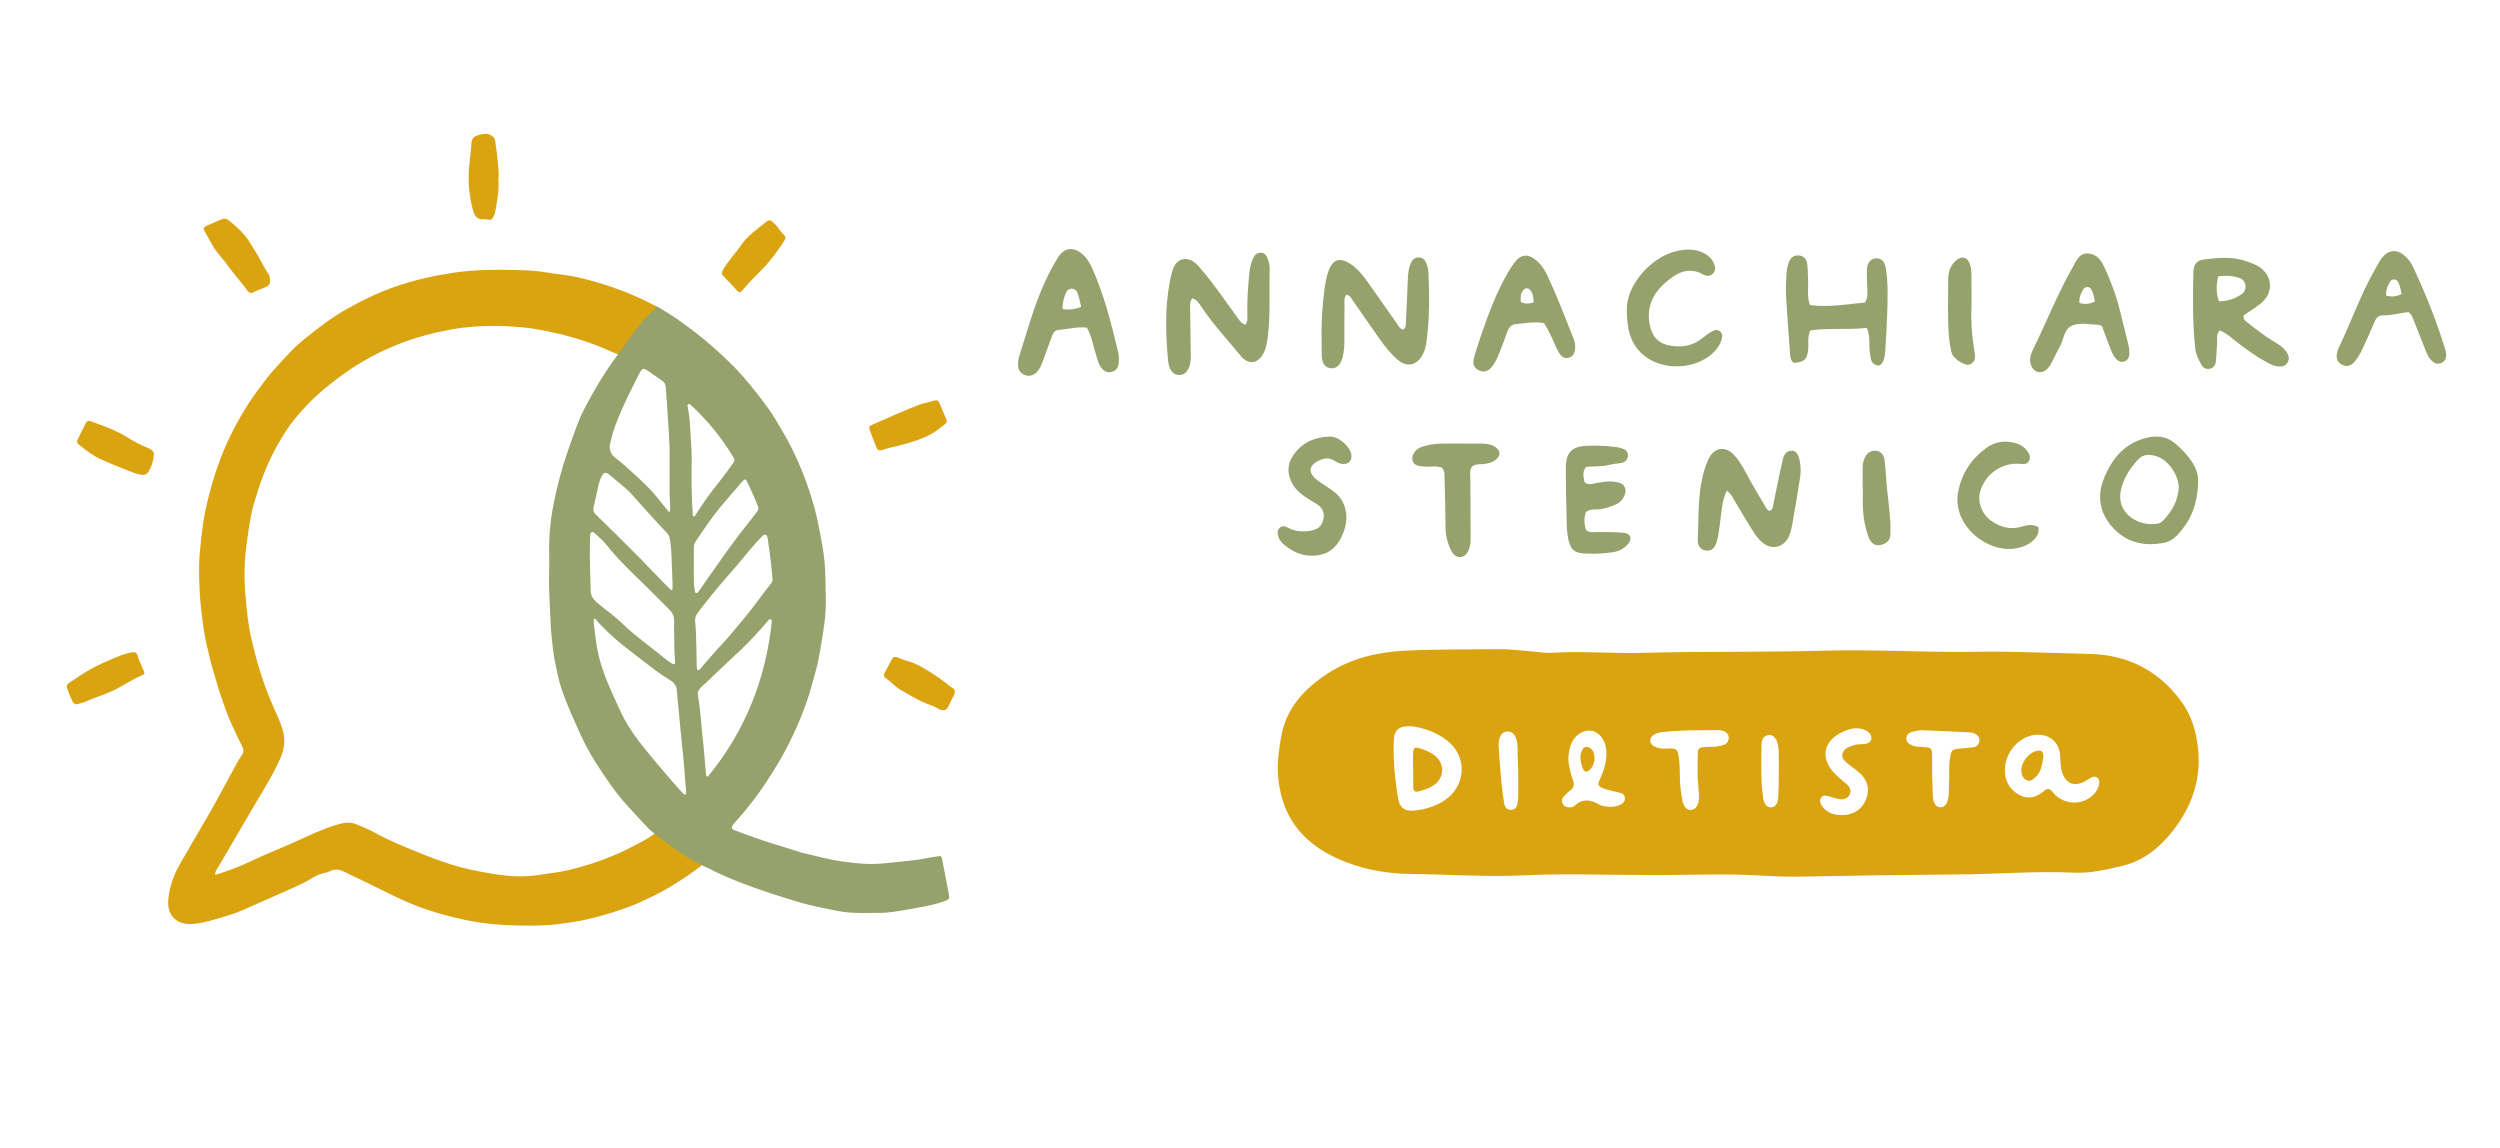 <?xml version="1.0" encoding="UTF-8"?>
<svg xmlns="http://www.w3.org/2000/svg" viewBox="0 0 1398.18 642">
  <defs>
    <style>
      .cls-1 {
        fill: #daa310;
      }

      .cls-2 {
        fill: #95a26c;
      }
    </style>
  </defs>
  <g id="Da_selezione_Immagine" data-name="Da selezione Immagine">
    <g>
      <g>
        <path class="cls-1" d="m120.49,489.25c7.26-2.16,13.97-4.79,20.53-7.92,6.37-3.04,12.92-5.7,19.41-8.48,3.74-1.6,7.41-3.31,11.11-5,6.6-3,13.25-5.92,20.39-7.48,2.44-.54,4.86-.37,7.14.54,3.86,1.55,7.69,3.15,11.34,5.2,7.7,4.31,15.94,7.47,24.07,10.84,5.81,2.41,11.71,4.53,17.69,6.47,7.65,2.49,15.49,4.03,23.44,5.27,5.26.82,10.49,1.5,15.8,1.45,4.64-.04,9.22-.6,13.81-1.36,4-.66,8.05-1.09,12.01-2,9.16-2.1,18.06-4.95,26.73-8.65,5.72-2.44,11.15-5.36,16.61-8.28,1.36-.73,2.65-1.6,3.91-2.5,3.86-2.74,2.57-1.04,3.94.05,7,5.56,14.89,9.75,22.37,14.58,2.31,1.5,2.37,1.52.29,3.08-5.43,4.06-11.03,7.83-16.88,11.28-5.6,3.3-11.42,6.12-17.33,8.76-3.17,1.42-6.46,2.62-9.75,3.74-6.23,2.12-12.55,3.89-18.97,5.37-5.29,1.22-10.64,1.93-15.99,2.62-3.63.47-7.31.64-10.98.77-3.58.13-7.16.07-10.75.02-10.26-.16-20.42-1.05-30.51-3.19-6.83-1.44-13.55-3.23-20.17-5.37-8.58-2.77-16.74-6.54-24.79-10.62-7.51-3.8-15.14-7.36-22.73-11.02-2.46-1.19-4.9-1.57-7.52-.28-1.46.72-3.09,1.13-4.69,1.5-3.29.77-5.91,2.87-8.8,4.39-3.52,1.85-7.14,3.48-10.77,5.04-8.09,3.48-16.08,7.17-24.14,10.71-3.18,1.4-6.48,2.6-9.82,3.57-6.31,1.82-12.55,4.03-19.18,4.42-7.92.47-13.95-4.26-13.2-13.37.61-7.39,3.12-14.34,6.88-20.79,4.57-7.85,9.08-15.74,13.68-23.57,2.01-3.42,4.03-6.83,5.91-10.33,3.85-7.16,7.73-14.29,11.64-21.42.93-1.69,1.89-3.38,3.01-4.95,1.25-1.74,1.06-3.3.14-5.12-2.14-4.23-4.22-8.5-6.12-12.83-2.22-5.05-4.07-10.24-5.82-15.48-1.78-5.32-3.17-10.76-4.85-16.11-.95-3.04-1.45-6.22-2.29-9.3-2.02-7.39-2.87-14.98-3.77-22.55-.9-7.58-1.12-15.19-1.18-22.84-.04-5.83.65-11.56,1.26-17.3.54-5.08,1.18-10.17,2.25-15.19,2.13-9.93,4.87-19.67,8.49-29.19,4.18-11,9.65-21.32,15.96-31.21,2.71-4.24,5.9-8.14,8.83-12.22,3.75-5.22,8.31-9.67,12.58-14.4,2.78-3.08,5.84-5.95,9.06-8.57,7.43-6.03,14.98-11.94,23.32-16.7,9-5.14,18.26-9.68,28.1-13.07,10.28-3.54,20.8-5.94,31.53-7.6,13.16-2.03,26.41-1.97,39.64-1.54,4.47.14,9.01.54,13.51,1.28,5.7.93,11.51,1.4,17.16,2.67,8.87,1.99,17.54,4.67,26.04,7.96,5.7,2.21,11.18,4.84,16.63,7.57.61.3,1.23.58,1.81.92,1.63.96,1.73,1.43.56,2.94-1.84,2.37-3.72,4.71-5.58,7.06-4.14,5.24-8.26,10.49-12.43,15.71-1.63,2.04-1.68,2-4.13,1.05-4.78-1.86-9.4-4.08-14.23-5.86-8.47-3.12-17.11-5.46-25.95-7.25-4.55-.92-9.12-1.77-13.72-2.1-5-.36-10-.84-15.05-.83-8.34.02-16.64.56-24.81,2.06-10.08,1.85-19.98,4.47-29.55,8.28-10.67,4.25-20.71,9.62-30.04,16.26-5.03,3.58-9.85,7.46-14.52,11.54-4.11,3.59-7.76,7.58-11.3,11.64-3.49,3.99-6.54,8.4-9.28,12.96-3.79,6.31-7.13,12.88-9.8,19.73-2.21,5.67-4.06,11.47-5.76,17.34-1.92,6.64-2.72,13.43-3.72,20.21-1.47,9.98-1.83,20.08-.96,30.06.73,8.42,1.48,16.93,3.4,25.23,2.78,11.98,6.3,23.73,11.09,35.09,2.07,4.9,4.51,9.65,6.14,14.73,1.79,5.59,1.43,10.93-.93,16.38-3.6,8.3-8.28,15.97-12.91,23.68-5.28,8.8-10.37,17.71-15.55,26.56-2.3,3.93-4.64,7.83-6.92,11.76-.56.96-1.35,1.89-1.11,3.47Z"/>
        <path class="cls-1" d="m150.97,156.86c.31,1.84-.68,2.96-2.38,3.7-2.3,1.01-4.71,1.74-6.93,2.96-1.51.83-2.6,0-3.45-1.19-3.23-4.58-7.16-8.61-10.37-13.22-1.98-2.85-4.33-5.44-6.48-8.16-2.72-3.43-4.44-7.48-6.71-11.18-1.2-1.95-.89-2.69,1.15-3.63,2.63-1.21,5.36-2.22,7.99-3.43,1.62-.74,2.94-.47,4.27.61,4.2,3.43,8.27,6.99,11.24,11.61,2.93,4.56,5.71,9.19,8.21,14,.76,1.45,1.68,2.82,2.57,4.2.72,1.11.98,2.3.89,3.71Z"/>
        <path class="cls-1" d="m86.04,254.22c-.34,4.26-1.49,7.03-3.01,9.61-1.26,2.15-3.47,1.91-5.46,1.41-2.06-.52-4.06-1.27-6.03-2.07-5.2-2.1-10.43-4.14-15.51-6.48-4.49-2.07-8.35-5.18-12.19-8.28-.94-.76-.89-1.63-.42-2.59,1.5-3.03,3.04-6.04,4.51-9.09.82-1.68,2.1-1.41,3.44-.92,6.71,2.47,13.48,4.82,19.59,8.63,3.78,2.36,7.69,4.47,11.83,6.12,2.3.92,3.55,2.28,3.25,3.65Z"/>
        <path class="cls-1" d="m523.2,223.85c1.01-.11,1.71.43,2.08,1.26,1.39,3.19,2.72,6.4,4.05,9.61.37.9.19,1.69-.6,2.33-3.08,2.48-6.19,4.94-9.78,6.65-6.76,3.21-13.97,5.02-21.21,6.7-1.41.33-2.78.82-4.17,1.2-2.05.56-2.66.36-3.44-1.5-1.29-3.12-2.53-6.27-3.65-9.45-.67-1.9-.4-2.32,1.41-3.12,8.3-3.67,16.57-7.38,25-10.75,3.34-1.33,6.89-1.86,10.31-2.92Z"/>
        <path class="cls-1" d="m278.72,100.45c.51,6.17-.71,11.95-1.71,17.76-.13.75-.35,1.51-.67,2.21-1.21,2.63-1.54,2.77-4.46,2.3-.38-.06-.78-.19-1.15-.14-3.45.46-5.09-1.35-6.03-4.44-1.2-3.91-1.82-7.92-2.26-11.94-.83-7.63.06-15.22,1.01-22.79.14-1.15.11-2.32.21-3.47.17-2.15,1.23-3.62,3.37-4.21,2.62-.72,5.2-1.61,7.83.09,1.13.73,1.91,1.52,2.08,2.93.35,2.97.92,5.92,1.17,8.9.35,4.33,1.11,8.64.62,12.8Z"/>
        <path class="cls-1" d="m439.27,133.35c-.33.61-.71,1.5-1.24,2.29-3.59,5.27-7.27,10.47-11.79,15-3.62,3.62-7.26,7.21-10.54,11.15-1.93,2.32-2.26,2.13-4.19-.06-1.98-2.24-4.14-4.32-6.21-6.49-1.99-2.08-2.06-2.54-.54-5.03,2.83-4.63,6.58-8.58,9.65-13.02,3.77-5.45,9.14-9.09,14.15-13.16,1.47-1.19,2.18-1.17,3.56.07,1.01.9,1.96,1.88,2.78,2.94,1.12,1.46,2.12,3,3.47,4.26.49.46.96.97.91,2.03Z"/>
        <path class="cls-1" d="m42.85,393.86c-1.35.03-2.03-.91-2.45-1.85-1.07-2.37-2.03-4.79-2.91-7.23-.53-1.45.43-2.39,1.52-3.12,2.49-1.68,4.98-3.35,7.51-4.96,4.66-2.96,9.64-5.36,14.68-7.54,3.96-1.71,7.96-3.51,12.28-4.29,2-.36,2.94-.06,3.53,1.95.87,2.99,2.33,5.72,3.49,8.57.41,1.01.33,1.69-.69,2.11-6.19,2.51-11.57,6.55-17.7,9.25-4.69,2.06-9.6,3.54-14.25,5.66-1.57.71-3.33.99-5,1.47Z"/>
        <path class="cls-1" d="m527.2,397.2c-.44-.13-1.37-.2-2.08-.64-2.31-1.44-4.91-2.32-7.38-3.26-4.85-1.84-9.05-4.73-13.54-7.15-3.36-1.81-5.76-4.81-8.91-6.89-1-.66-1.19-1.78-.63-2.85,1.38-2.65,2.81-5.28,4.25-7.9.61-1.12,1.63-1.32,2.75-.93,1.64.57,3.21,1.36,4.88,1.79,6.6,1.69,12.12,5.5,17.68,9.13,3.04,1.99,5.8,4.44,8.8,6.54,1.05.74,1.23,1.55.89,2.73-.46,1.61-1.49,2.92-2.11,4.44-.48,1.16-1.1,2.25-1.68,3.36-.52,1-1.26,1.71-2.92,1.63Z"/>
      </g>
      <path class="cls-2" d="m530.72,500.34c-1.24-6.55-2.51-13.09-3.79-19.63-.38-1.92-.59-2.08-2.51-1.8-4.58.67-9.09,1.76-13.71,2.22-4.71.47-9.4,1.1-14.11,1.49-9.76,1.2-16.44.22-19.8-.11-7.8-.77-15.46-2.36-23.03-4.38-2.24-.6-4.57-.93-6.76-1.67-4.85-1.66-9.79-3.05-14.67-4.58-6.93-2.17-13.73-4.66-20.53-7.17-3.07-1.13-3.21-1.78-1.23-4.26.18-.23.38-.44.58-.65,6.14-6.72,11.75-13.86,16.76-21.46,4.95-7.51,9.71-15.13,13.68-23.24,3.53-7.23,6.79-14.56,9.4-22.15,2.01-5.84,3.62-11.82,5.25-17.79,1.96-7.21,2.94-14.58,4.16-21.9,1.26-7.52,1.68-15.17,1.4-20.84-.06-10.88-.41-19.71-2.1-28.5-1.26-6.55-2.37-13.09-4.09-19.55-2.31-8.63-5.32-16.97-8.84-25.15-2.52-5.87-5.37-11.57-8.6-17.1-2.78-4.76-5.5-9.56-8.74-14.03-4.54-6.26-9.3-12.32-14.43-18.14-5.02-5.69-10.55-10.79-16.17-15.8-6.13-5.46-12.69-10.44-19.4-15.2-3.15-2.24-6.48-4.23-9.76-6.28-2.88-1.61-2.17-1.31-3.59.08-4.09,3.98-7.98,8.17-11.36,12.77-3.37,4.6-6.58,9.34-9.98,13.91-6.86,9.23-12.67,19.05-17.96,29.22-1.07,2.06-2.05,4.18-2.92,6.34-2.34,5.88-4.42,11.86-6.5,17.84-3.25,9.34-5.71,18.88-7.66,28.53-1.87,9.26-2.79,18.67-2.56,28.16.09,3.54.06,7.09-.05,10.63-.29,9.25.5,18.48.82,27.71.1,2.83.31,5.65.61,8.47.53,5.05.98,10.11,2.13,15.08.96,4.14,1.62,8.35,2.93,12.42,3.1,9.6,7.33,18.72,11.52,27.87,4.49,9.82,10.43,18.74,16.63,27.53,6.28,8.89,13.94,16.56,21.32,24.49,4.7,4.23,16.47,12.73,19.71,14.7,4.8,2.92,8.58,4.99,14.24,7.59,9.4,4.93,22.57,9.85,33.99,13.6,5.69,1.87,11.42,3.63,17.17,5.32,6.33,1.86,12.8,2.95,19.22,4.32,6.94,1.48,14.02,1.48,21.09,1.31,2.61-.06,5.21.05,7.83-.21,5.68-.56,11.26-1.71,16.87-2.68,5.25-.91,10.46-1.96,15.46-3.83,2.15-.8,2.47-1.34,2.07-3.45Zm-189.46-252.54c.88-3.25,1.57-6.32,2.82-9.71,3.56-9.64,8.19-18.76,12.81-27.9,2.41-4.77,2.56-4.8,6.9-1.82,2.23,1.53,4.42,3.12,6.64,4.65,1.1.76,1.66,1.73,1.86,3.09.41,2.78.3,5.61.67,8.35.59,8.77,1.54,25.14,1.54,26.29.01,8.7,0,17.4.01,26.11,0,2.04.44,6.49.28,8.79-.04.55-.73.75-1.07.32-2.28-2.9-4.36-5.66-6.61-8.27-4.59-5.98-19.47-19.13-22.98-21.66-2.59-1.87-3.72-5.17-2.89-8.25Zm-3.89,17.24c.72-.78,1.97-.78,2.78-.08,2.8,2.42,10.2,8.23,12.39,10.63,5.87,6.45,10.62,12.04,18.36,20.27.91.97,1.94,1.98,2.81,3.04,1.74,2.12,1.92,13.66,2.04,17.52.16,5.19.65,11.2.25,13.36-.06.3-.43.44-.67.25-1.37-1.11-16.06-16.55-22.46-22.9-1.55-1.54-14.47-14.38-19.86-19.6-.93-.9-1.36-2.21-1.11-3.48.3-1.49.63-2.98,1.02-4.46.8-3.02,1.93-11.81,4.46-14.55Zm-6.98,65.85c-.25-9.39-.71-18.76-.44-28.12.04-1.32.09-2.64.17-3.96.06-1.09,1.39-1.62,2.18-.86,2.2,2.12,4.86,4.19,6.34,6.09,6.83,8.82,14.98,16.39,22.94,24.14,4.3,4.19,8.44,8.53,12.72,12.73,1.92,1.88,2.82,3.96,2.73,6.71-.16,4.93.19,9.06.1,13.99-.05,2.54.34,5.82.38,8.33.03,1.7-.36,1.94-1.84,1.07-2.84-1.68-5.23-3.96-7.84-5.96-4.55-3.48-9.01-7.06-13.47-10.66-2.35-1.9-4.56-3.96-6.73-6.05-4.21-4.05-8.86-7.22-13.54-11.11-.81-.68-1.58-1.43-2.19-2.29-.99-1.38-1.47-2.66-1.5-4.05Zm53.09,113.29c-.47.34-.94.08-1.29-.26-.69-.67-1.37-1.36-2.01-2.09-3.61-4.16-7.26-8.28-10.79-12.51-8.3-9.93-16.94-19.61-22.42-31.57-4.51-9.85-9.27-19.6-11.93-30.18-1.13-4.5-1.81-9.1-2.3-13.72-.09-.82-.85-4.45-.65-7.29.04-.53.71-.73,1.03-.3,1.3,1.77,2.72,3.05,4.03,4.42,7.22,7.58,15.73,13.67,23.93,20.04,4.4,3.41,8.86,6.78,13.64,9.65,2.6,1.56,3.81,3.55,3.84,6.22.77,8,1.37,14.4,2.1,22.2.77,8.3,1.37,12.87,1.91,19.31.41,5,.68,10.01,1.17,15.01.04.39.08.83-.26,1.08Zm3.95-156.76c-.74-9.93-.7-19.89-.59-29.84.07-6.19-.55-12.35-.86-18.51-.18-3.58-.51-7.29-1.27-10.88-.14-.65-.46-1.48.11-2.03.65-.62,1.36.21,1.87.68,8.93,8.23,16.65,17.73,22.99,28.1,1.72,2.82,1.51,2.38-1.12,6.08-3.26,4.6-6.75,9.04-10.24,13.46-3.07,3.88-5.69,8.1-8.5,12.19-.85,1.42-1.15,2.25-1.85,2.15-.66-.1-.51-.93-.55-1.4Zm.64,37.63c-.13-6.12.07-12.23-.03-18.35-.03-1.65.19-2.68,1.35-4.4,4.31-6.29,8.47-12.68,13.34-18.56,3.07-3.71,6.3-7.31,9.44-10.96,1.07-1.24,2.05-2.57,3.19-3.74,1.18-1.21,1.71-1.17,2.41.24,2.26,4.6,4.33,9.28,6.18,14.06.58,1.51-.33,2.62-1.15,3.68-3.08,3.97-6.26,7.85-9.29,11.85-3.97,5.26-7.9,10.56-11.61,16.01-1.13,1.66-2.29,3.29-3.5,4.9-2.18,2.89-6.12,9.15-8.24,11.66-.45.54-1.33.29-1.45-.41-.33-1.97-.57-3.2-.63-5.96Zm1.73,49.18c-.32-1-.18-19.58-.99-26.16-.24-1.93.09-3.53,1.27-5.15,2.66-3.68,5.55-7.17,8.4-10.71,4.6-5.72,9.53-11.15,14.28-16.73,4.58-5.38,8.84-11.08,14.1-16.09.67-.64,1.78-.37,2.13.49.54,1.34.48,2.56.72,3.86.88,4.83,2.31,18.43,2.34,20.36.01,1.03-.5,1.81-1.13,2.59-5.24,6.57-9.94,13.56-15.43,19.93-3.78,4.38-7.29,8.98-11.29,13.19-4.18,4.41-8.07,9.1-12.08,13.68-.34.39-.64.8-1.08,1.14-.43.33-1.08.1-1.24-.41Zm6.34,59.79c-.39.48-1.18.25-1.24-.37-.46-4.61-1.43-17.74-1.95-21.14-.92-9.22-1.41-17.02-2.72-24.52-.4-2.29,3.92-5.42,4.4-5.9,6.66-6.59,12.93-12.22,19.73-18.68,5.17-4.91,10.01-10.2,14.64-15.65.34-.39.68-.79,1.09-1.18.64-.6,1.69-.06,1.6.81-3.44,32.64-14.99,61.48-35.55,86.63Z"/>
    </g>
  </g>
  <g id="Livello_7_Immagine" data-name="Livello 7 Immagine">
    <g>
      <g>
        <path class="cls-2" d="m666.7,166.83c-1.57,2.44-1.07,4.88-1.06,7.16.04,8.03.26,16.05.34,24.08.03,2.6-.03,5.22-1.1,7.68-1.03,2.37-2.68,4.01-5.39,4-2.72-.02-4.39-1.7-5.32-4.09-.47-1.19-.77-2.5-.89-3.78-1.38-15.17-1.89-30.32,1.19-45.37.48-2.33.95-4.72,1.88-6.88,2.1-4.87,6.84-6.14,11.28-3.18,2.01,1.34,3.4,3.31,4.96,5.12,6.95,8.08,12.76,17,19.11,25.52,1.25,1.68,2.25,3.69,4.79,4.56,1.55-1.99,1.14-4.21,1.1-6.26-.13-7.39.38-14.74,1.07-22.09.31-3.26.87-6.46,2.46-9.38.88-1.62,2.18-2.72,4.16-2.59,2.02.14,3.01,1.51,3.66,3.22.78,2.05,1.21,4.19,1.15,6.37-.37,12.57.52,25.17-1.1,37.71-.39,3.03-.87,6.03-2.25,8.78-3.08,6.11-8.62,6.88-12.9,1.59-7.38-9.09-15.44-17.63-21.95-27.42-1.25-1.89-2.49-3.99-5.19-4.76Z"/>
        <path class="cls-2" d="m753.05,164.74c-1.7,2.18-1.06,4.43-1.09,6.51-.12,6.51-.09,13.03-.08,19.54,0,3.05-.24,6.08-1.01,9.04-1.11,4.23-3.35,6.34-6.43,6.16-3.11-.18-5.16-2.57-5.22-7.05-.12-8.9-.36-17.8.46-26.69.62-6.7,1.01-13.42,3.05-19.91,2.3-7.28,6.4-8.8,12.7-4.64,3.88,2.57,6.71,6.16,9.36,9.88,5.29,7.42,10.48,14.92,15.76,22.36,1.19,1.68,1.97,3.83,4.17,4.44,1.99-1.45,1.5-3.33,1.59-4.97.4-7.59.73-15.17,1.03-22.76.11-2.83.3-5.64,1.24-8.34.83-2.39,2.08-4.44,4.97-4.34,2.93.09,3.93,2.36,4.66,4.72.32,1.03.59,2.11.64,3.18.62,13.24.73,26.47-1.1,39.64-.36,2.6-1.12,5.1-2.42,7.39-3.18,5.59-8.72,6.59-13.61,2.35-3.96-3.43-7.22-7.51-10.22-11.79-4.98-7.11-9.92-14.26-14.91-21.37-.85-1.21-1.42-2.73-3.53-3.34Z"/>
        <path class="cls-2" d="m607.86,183.24c-5.68-.65-10.75.91-15.9,1.28-2.57.18-3.28,2.54-4.04,4.6-1.64,4.48-3.24,8.98-4.91,13.45-.76,2.04-1.67,4.02-3.24,5.59-1.85,1.84-4.09,2.49-6.56,1.61-2.51-.89-3.8-2.9-3.84-5.5-.02-1.71.15-3.5.67-5.12,4.46-13.83,8.17-27.92,14.23-41.18,2.16-4.72,4.57-9.37,7.3-13.79,3.65-5.92,9.02-6.44,14.13-1.74,2.11,1.94,3.62,4.31,4.8,6.9,6.97,15.29,10.98,31.51,14.89,47.75.45,1.86.43,3.89.29,5.81-.19,2.58-1.46,4.58-4.17,5.15-2.72.58-4.6-.88-5.99-2.98-1.46-2.2-1.95-4.8-2.72-7.29-1.47-4.73-2.26-9.7-4.93-14.55Zm-3.24-11.6c-.59-2.9-1.13-5.57-2.14-8.09-1.06-2.65-4.88-2.82-6.11-.24-1.41,2.95-2.12,6.04-2.14,9.5,3.66.61,6.72.28,10.39-1.16Z"/>
        <path class="cls-2" d="m965.74,274.42c-2.9,6.11-2.92,12.01-3.74,17.7-.52,3.65-.8,7.35-1.89,10.88-.88,2.85-2.37,5.34-5.9,4.93-3.47-.4-4.84-3.13-4.7-6.07.71-14.89-.4-30.03,5.61-44.26,3.18-7.54,9.84-8.77,15.23-2.57,3.72,4.28,6.07,9.49,8.84,14.4,2.88,5.1,5.89,10.12,8.9,15.15.3.51.94.81,1.48,1.26,2.14-.74,1.97-2.7,2.3-4.26,1.58-7.43,2.95-14.9,4.68-22.29.71-3.01.99-6.84,5.31-7.22,2.72-.24,4.52,2.61,5.04,8.01.23,2.35.19,4.79-.17,7.12-1.4,9-2.94,17.98-4.52,26.96-.34,1.91-.89,3.82-1.63,5.61-2.65,6.37-9.65,8.15-14.92,3.66-1.95-1.66-3.61-3.78-5-5.95-3.5-5.48-6.76-11.12-10.13-16.69-1.22-2-2.07-4.28-4.79-6.38Z"/>
        <path class="cls-2" d="m1241.42,184.74c-2.23,2.67-1.28,5.15-1.47,7.44-.29,3.45-.29,6.94-.73,10.37-.27,2.07-1.67,3.55-3.92,3.75-1.93.18-3.36-.8-4.24-2.45-1.53-2.87-2.96-5.74-3.33-9.1-1.53-14.06-1.36-28.17-1.06-42.26.1-4.73,1.87-6.86,5.81-7.36,8.19-1.05,16.41-1.81,24.42,1.18,2.03.76,4.13,1.45,5.97,2.54,8.11,4.8,8.97,14.7,1.7,20.71-3.14,2.59-6.69,4.68-9.74,6.78-.37,2.41,1.08,3.2,2.23,4.12,4.92,3.93,9.93,7.74,15.34,10.99,2.24,1.34,4.43,2.76,6.03,4.89,1.53,2.03,2.33,4.25.81,6.62-1.38,2.14-3.6,2.2-5.82,1.89-2.19-.31-4.08-1.42-5.99-2.45-6.31-3.44-12.09-7.66-17.69-12.13-2.51-2.01-4.97-4.16-8.32-5.49Zm-.43-16.21c4.98-.08,9.01-1.48,12.68-3.99,3.41-2.34,2.76-7.69-1.14-9.05-3.83-1.33-7.72-1.58-12-.87-.92,4.69-1.32,8.87.47,13.91Z"/>
        <path class="cls-2" d="m1012.28,170.59c10.48,1.47,20.66-.51,30.77-1.39,2.04-3.25,1.2-6.34,1.2-9.3,0-3.26-.34-6.53-.08-9.76.29-3.59,2.39-5.6,5.17-5.66,2.78-.06,4.78,1.78,5.36,5.47,1.34,8.42,1.04,16.91.76,25.38-.23,7.16-.65,14.33-1.14,21.48-.37,5.29-2.04,8.08-4.48,7.54-3.9-.86-3.55-4.45-4.06-7.34-.75-4.21.44-8.67-1.73-13.66-10.37,1.27-20.91-.08-31.49,1.42-2.01,3.75-.87,7.54-1.33,11.11-.69,5.33-2.02,6.54-8,7.08-1.86-1.28-1.93-3.31-2.08-5.24-.8-10.61-1.65-21.23-2.25-31.85-.24-4.32.02-8.69.26-13.02.11-1.93.55-3.89,1.15-5.73.88-2.71,2.7-4.52,5.78-4.25,2.79.25,4.31,2.22,4.64,4.74.42,3.21.31,6.49.49,9.74.24,4.26-.73,8.64,1.06,13.25Z"/>
        <path class="cls-2" d="m1175.57,182.39c-1.31-.53-1.51-.67-1.71-.68-4.97-.2-10.32-1.51-14.81.27-4.9,1.95-4.82,8.3-7.34,12.49-1.89,3.15-3.22,6.65-5.13,9.79-2.12,3.47-4.93,4.58-7.55,3.51-2.45-1-4.08-4.29-3.57-7.71.22-1.47.78-2.93,1.44-4.28,7.55-15.61,14-31.76,22.6-46.87,1.95-3.42,3.41-7.4,8.24-7.16,4.69.23,7.29,3.58,9.09,7.44,3.75,8.08,6.86,16.41,8.94,25.09,1.46,6.12,3.06,12.2,4.52,18.32,1.35,5.66.5,8.86-2.38,9.63-2.86.77-5.28-1.35-7.44-6.8-1.75-4.41-3.34-8.88-4.89-13.04Zm-3.99-13.73c-.45-2.45-.82-4.75-1.94-6.78-.97-1.75-3.5-1.8-4.53-.08-1.43,2.4-2.41,4.78-2.14,7.66,2.98.84,5.45.69,8.6-.8Z"/>
        <path class="cls-2" d="m863.57,180.7c-5.63-.96-10.75.1-15.91.59-2.9.28-3.97,2.21-4.82,4.58-1.54,4.29-3.05,8.59-4.79,12.8-.9,2.19-2.09,4.31-3.48,6.23-1.82,2.5-4.41,3.66-7.42,2.29-3.12-1.42-3.6-4.18-2.76-7.17,1.05-3.76,2.23-7.49,3.5-11.18,4.29-12.53,8.79-24.99,15.5-36.49,1.09-1.87,2.25-3.73,3.56-5.45,3.64-4.77,7.6-5.18,12.22-1.3,2.35,1.98,4.22,4.4,5.56,7.16,5.77,11.93,10.41,24.34,15.31,36.64.73,1.82,1.09,3.76.86,5.75-.26,2.3-1.09,4.28-3.55,4.93-2.16.57-3.89-.51-5.04-2.19-1.09-1.59-1.93-3.38-2.69-5.17-1.78-4.18-3.69-8.27-6.04-12Zm-5.83-11.56c-.33-4.16-.4-5.02-2.06-7.08-.87-1.07-2.51-1.11-3.43-.08-1.8,2.01-1.79,2.82-1.76,6.79,2.14,1.33,4.4,1.19,7.25.37Z"/>
        <path class="cls-2" d="m1229.34,269.61c-.37,13.37-4.51,21.97-11.37,29.4-2.11,2.28-4.73,3.99-7.75,4.57-11.2,2.14-21.24-.11-28.98-8.96-7.06-8.08-8.55-17.32-4.47-27.3,4.58-11.19,11.69-19.65,24.13-22.55,5.93-1.38,11.15-.59,15.82,3.41,7.56,6.46,13.06,13.94,12.6,21.44Zm-10.84,2.97c-.08-7.06-5.98-15.35-12.36-17.39-3.63-1.16-7.48-1.38-10.31,1.73-4.72,5.17-8.57,10.94-9.85,18.02-2.24,12.37,10.48,20.01,20.99,17.84,1-.21,2.04-.87,2.76-1.61,5.16-5.29,8.46-11.47,8.77-18.58Z"/>
        <path class="cls-2" d="m909.84,173.71c-.73-13.34,13.23-30.54,28.98-33.54,4.55-.87,9.07-.93,13.41,1.06,2.85,1.31,5.13,3.27,6.38,6.21.8,1.88,1.01,3.83-.52,5.48-1.57,1.7-3.62,1.66-5.39.66-8.43-4.78-15.15-.87-21.24,4.43-7.36,6.4-10.93,14.47-8.62,24.44,1.54,6.64,5.26,9.98,12.05,10.97,6.31.92,12.08-.13,17.13-4.29,1.67-1.37,3.47-2.61,5.33-3.72,1.54-.91,3.27-1.33,4.82.1,1.3,1.2,1.13,2.75.71,4.24-.79,2.77-2.27,5.13-4.33,7.16-10.26,10.11-29.19,10.77-39.95,1.21-6.86-6.09-8.66-14.24-8.76-24.4Z"/>
        <path class="cls-2" d="m908.4,251.29c3.19,1.63,2.58,6.49-.88,7.41-2.57.68-5.25.63-7.7,1.31-4.21,1.18-8.63.58-12.79,1.15-2.45,3.04-1.23,5.93-.85,8.56,2.68,1.97,5.01.62,7.27.29,3.02-.43,6.01-1.05,9.07-.63,2.81.39,5.83.69,6.51,4.26.51,2.68-1.69,6.69-4.46,8.03-3.53,1.71-7.2,3.01-11.21,3.2-2.13.1-4.39-.14-6.39,1.54-1.21,3.22-1,6.59-.07,9.86,2.16,2.11,4.65,1.17,6.96,1.24,4.73.14,9.48,0,14.18.43,3.87.35,5.04,3.31,2.51,6.27-2.21,2.58-5.09,4.11-8.44,4.62-5.39.81-10.83,1.05-16.25.72-6.22-.38-8.1-3.06-9.19-10.56-.23-1.6-.37-3.24-.41-4.85-.27-10.95-.58-21.91-.52-32.86.05-8.12,3.39-11.57,11.41-11.95,5.19-.25,10.45-.08,15.6.56,1.89.24,3.9.52,5.64,1.41Z"/>
        <path class="cls-2" d="m733.55,310.8c-5.54.08-10.56-2.3-15.1-5.9-1.55-1.23-2.83-2.72-3.46-4.65-.55-1.71-.78-3.45.58-4.91,1.48-1.59,3.16-1.06,4.76-.21,3.8,2.03,7.84,2.43,12.03,1.79,4.78-.74,6.89-2.58,7.78-6.62.87-3.99-.84-6.7-4.17-8.67-2.06-1.22-4.09-2.48-6.07-3.81-2.92-1.96-5.49-4.3-7.19-7.43-2.95-5.43-2.93-10.74.7-15.95,4.89-7.02,11.88-9.96,20.09-10.28,5.04-.2,11.29,5.16,12.24,10.02.63,3.24-1.41,5.52-4.76,5.31-1.8-.11-3.34-.96-4.81-1.88-2.67-1.67-5.36-1.45-8.09-.25-6.25,2.76-6.84,6.96-1.41,11.13,3.1,2.38,6.58,4.25,9.64,6.67,6.36,5.02,8.31,13.53,5.28,21.9-3.37,9.33-9.11,13.8-18.04,13.72Z"/>
        <path class="cls-2" d="m806.5,261.61c-3.23-1.36-6.75-.3-10.16-.71-2.8-.33-5.91-.26-6.47-4.04-.37-2.51,1.96-5.8,5.06-6.87,3.71-1.27,7.6-1.86,11.52-1.91,7.38-.08,14.75,0,22.13.03,2.4.01,4.79.25,6.95,1.41,3.93,2.1,4.09,5.63.35,8.08-1.85,1.22-3.99,1.63-6.17,1.89-2.12.25-4.37-.1-6.35,1.32-1.65,2.02-1.03,4.49-1.03,6.81.01,10.85.14,21.7.16,32.55,0,2.6-.05,5.23-1.21,7.65-.99,2.06-2.35,3.72-4.86,3.73-2.2,0-3.61-1.38-4.56-3.19-2.14-4.09-3.36-8.39-3.39-13.09-.06-9.11-.33-18.22-.55-27.34-.05-2.14.18-4.38-1.43-6.35Z"/>
        <path class="cls-2" d="m1140.07,294.82c.5,4.16-1.67,6.5-4.29,8.53-2.09,1.62-4.57,2.46-7.12,3.08-16.05,3.91-37.15-12.18-33.51-31.33,1.97-10.34,7.34-18.45,15.73-24.58,4.85-3.54,10.33-4.31,16.11-2.76,2.57.69,4.84,1.95,6.51,4.07,1.4,1.77,2.42,3.74,1.25,5.98-1.13,2.17-3.25,1.72-5.2,1.59-10.52-.76-20.01,6.27-22.33,16.52-1.21,5.35,1.46,11.92,6.38,15.34,4.81,3.34,9.97,5.04,15.97,3.56,3.25-.8,6.65-2.28,10.49,0Z"/>
        <path class="cls-2" d="m1102.6,171.42c-.39,6.6.1,15.24,1.44,23.86.48,3.05,1.66,6.77-2.38,8.54-2.43,1.06-8.72-2.86-9.97-5.96-.4-.99-.6-2.09-.78-3.15-.35-2.14-.74-4.28-.92-6.44-.85-10.62-.42-21.26-.41-31.9,0-3.77.89-7.32,3.74-10.11,3.71-3.62,7.26-2.75,8.66,2.27.46,1.65.57,3.43.59,5.15.07,5.21.03,10.42.03,17.74Z"/>
        <path class="cls-2" d="m1041.72,273.01c0-3.69-.04-7.39.02-11.08.03-1.96.23-3.92,1.07-5.73,1.2-2.56,3.08-4.26,6.05-4.11,3.12.16,4.71,2.34,5.08,5.08.62,4.51.81,9.08,1.19,13.62.71,8.66,2.27,17.24,2.17,25.96-.03,2.61.11,5.25-2.63,6.89-4.31,2.57-8.02,1.36-9.78-3.6-1.76-4.93-2.73-10.08-2.99-15.31-.2-3.9-.04-7.82-.04-11.73-.05,0-.09,0-.14,0Z"/>
      </g>
      <path class="cls-2" d="m1367.3,194.67c-4.65-15.17-10.52-29.87-17.21-44.26-1.01-2.17-2.14-4.27-3.81-6.03-5.48-5.79-11.16-5.21-15.36,1.61-1.02,1.66-1.91,3.41-2.87,5.11-7.88,13.8-13.09,28.84-19.94,43.12-.47.97-.82,2.02-1.06,3.07-.64,2.83.05,5.24,2.72,6.66,2.7,1.44,5.2.62,7-1.57,1.64-1.99,3.07-4.23,4.19-6.55,2.35-4.88,4.47-9.88,6.63-14.86.98-2.25,1.93-4.65,4.84-4.58,5.01.12,9.8-1.37,14.5-1.86,1.64,1.11,2.18,2.53,2.74,3.94,2.3,5.86,4.57,11.73,6.91,17.57.81,2.02,1.72,4,3.28,5.58,1.47,1.5,3.24,2.27,5.3,1.46,2.35-.92,3.14-2.88,2.9-5.26-.11-1.07-.44-2.13-.75-3.16Zm-32.79-29.39c-.28-2.92.73-5.33,2.19-7.75,1.01-1.68,3.46-1.63,4.43.08,1.16,2.06,1.53,4.39,1.99,6.87-3.15,1.5-5.62,1.64-8.6.8Z"/>
      <g>
        <path class="cls-1" d="m915.07,489.31c-20.64,0-41.31-.78-61.9.22-21.54,1.04-42.97-.52-64.45-.76-12.13-.13-24.24-2.12-35.72-6.55-7.93-3.06-15.32-6.92-21.74-12.77-10.63-9.68-15.39-21.87-16.49-35.74-.56-7.17.49-14.33,1.69-21.39,2.75-16.21,13.04-27.21,26.17-35.71,13.06-8.46,27.77-11.94,43.26-12.71,16.93-.85,33.86-.61,50.79-.84,7.65-.1,15.17.82,22.73,1.53,2.81.26,5.65.69,8.44.51,16.94-1.08,33.89.5,50.81.03,34.1-.94,68.21-.27,102.3-1.23,26.49-.74,52.96.91,79.45.66,6.71-.06,13.44-.18,20.16-.08,16.06.26,32.11.89,48.17,1.25,21.05.48,38.55,9.19,51.25,26.62,5.99,8.22,8.5,17.55,9.41,27.37,1.56,16.86-3.83,31.69-14.13,44.86-2.13,2.73-4.5,5.32-7,7.72-6.06,5.78-12.95,9.99-21.3,11.96-8.91,2.1-17.77,4.23-26.99,3.8-21.73-1.02-43.41.87-65.12,1.01-29.75.2-59.51.64-89.26,1.22-10.01.19-19.96-.68-29.93-1.01-20.19-.66-40.41.52-60.6.02Zm-125.29-83.12c-7.39-.36-10.09,1.82-10.29,8.31-.34,10.87.64,21.69,2.51,32.4.87,4.95,3.84,6.97,8.93,6.45,5.88-.61,11.49-2.24,16.55-5.46,12.41-7.89,13.5-24.6,1.97-33.65-6.09-4.78-13.31-7.16-19.68-8.04Zm349.99,4.71c-8.41-.05-16.73,7.39-18.22,16.62-1.04,6.44.63,12.1,6.19,16.04,5.42,3.84,10.65,2.9,15.44-1.22,2.01-1.73,3.31-1.28,4.79.61,2.36,2.99,5.5,4.85,9.25,5.63,7.43,1.54,15.42-3.21,16.74-9.93.27-1.37.17-2.67-.87-3.61-1.09-.99-2.43-.79-3.64-.12-1.52.83-2.91,1.93-4.49,2.6-5.34,2.29-9.34.53-11.43-4.86-1.2-3.1-1.15-6.36-1.31-9.61-.36-7.44-5.17-12.11-12.44-12.15Zm-241.33,10.63c-.04-.82-.03-1.69-.14-2.55-.73-5.85-4.44-10.08-9.08-10.38-4.65-.3-9.26,3.3-10.93,8.59-1.13,3.57-1.5,7.24-.78,10.92.54,2.75,1.17,5.53,2.16,8.14.9,2.37.69,4.1-1.35,5.69-1.36,1.06-2.67,2.23-3.79,3.54-1.03,1.21-1.35,2.7-.42,4.21.89,1.45,2.24,2.02,3.86,1.86.84-.08,1.91-.18,2.45-.71,4.68-4.65,9.46-3.56,14.49-.64,1.24.72,2.92.75,4.42.96,2.43.35,4.77-.18,6.97-1.16,1.43-.64,2.47-1.78,2.46-3.52-.02-1.83-1.19-2.68-2.78-3.1-1.47-.39-2.96-.68-4.42-1.06-1.67-.44-3.39-.76-4.96-1.43-2.92-1.25-3.24-2.02-1.86-4.96,2.14-4.57,3.67-9.26,3.7-14.4Zm51.03,13.53c0-4.3-.06-8.21.01-12.12.09-4.78.29-4.94,5.29-5.19,1.74-.09,3.49,0,5.2-.22,1.49-.19,2.98-.58,4.39-1.12,1.53-.59,2.43-1.91,2.48-3.53.06-1.93-1.05-3.31-2.8-4-.99-.38-2.12-.57-3.18-.55-10.42.15-20.86-.13-31.24,1.13-1.75.21-3.44.56-4.89,1.61-2.53,1.84-2.38,4.87.39,6.3,1.95,1.01,4.16,1.46,6.32,1.35,6.22-.32,7.08-.69,7.82,7.96.33,3.89.14,7.82.4,11.72.2,3.02.67,6.04,1.18,9.03.22,1.25.66,2.56,1.35,3.62,1.8,2.76,5.26,2.58,6.9-.29,1.12-1.96,1.25-4.14,1.09-6.33-.23-3.25-.49-6.49-.71-9.36Zm80.53,20.82c6.51.03,11.51-3.27,13.69-9.01,2.25-5.92.69-11.1-4.72-15.54-1.51-1.24-3.2-2.25-4.65-3.54-1.89-1.68-4.65-3.2-3.91-6.21.75-3.05,3.79-3.92,6.45-4.85,1-.35,2.13-.36,3.2-.48,1.29-.14,2.63-.03,3.87-.37,2.75-.74,3.55-3.35,1.82-5.57-1.12-1.44-2.68-2.11-4.38-2.6-3.32-.95-6.45-.17-9.5,1.06-12.48,5.03-14.52,15.59-4.78,24.87,1.88,1.79,3.97,3.36,5.89,5.1,1.77,1.6,2.59,3.61,1.39,5.82-1.16,2.15-3.3,2.78-5.59,2.37-2.12-.39-4.19-1.07-6.27-1.67-1.56-.45-3.07-.58-4.06.96-.94,1.45-.48,2.92.38,4.26,2.61,4.08,6.59,5.36,11.16,5.4Zm50.6-22.84c.1,0-.1,0,0,0,0,3.47.29,6.95.31,10.42,0,1.96.11,3.93.97,5.74.58,1.22,1.54,2.11,2.96,2.27,1.72.19,2.93-.66,3.74-2.07.88-1.53,1.21-3.25,1.28-5,.12-3.04.23-6.08.29-9.12.08-3.9-.23-7.82.52-11.7.84-4.32,1.1-4.54,5.42-4.92,2.59-.23,5.2-.35,7.75-.8,1.85-.33,3.07-1.68,3.18-3.64.13-2.31-1.33-3.55-3.33-4.25-.61-.21-1.27-.33-1.91-.36-8.88-.43-17.77-.91-26.66-1.21-1.91-.06-3.86.47-5.75.94-1.82.45-3.15,1.62-3.19,3.62-.04,1.98,1.27,3.1,3,3.84,2.06.88,4.23.85,6.39,1,4.81.33,4.94.48,5,5.47.04,3.26,0,6.51,0,9.77Zm-231.49-.55c-.13,0,.13,0,0,0,0-4.55-.39-9.1-.39-13.65,0-2.18-.1-4.33-1.01-6.37-.97-2.17-2.49-3.59-4.99-3.35-2.21.21-3.4,1.7-4.06,3.7-.62,1.9-.59,3.85-.45,5.8.39,5.62.75,11.24,1.29,16.84.46,4.73,1.01,9.46,1.81,14.15.34,2.02,1.78,3.59,4.14,3.3,1.95-.24,2.97-1.7,3.27-3.55.24-1.49.36-3.01.38-4.52.05-4.12.02-8.23.02-12.35Zm145.71.01c.08,0-.08,0,0,0,0-4.11.08-8.23-.04-12.34-.05-1.71-.29-3.47-.81-5.09-.93-2.92-3.03-4.46-5.15-3.96-2.45.58-3.59,2.43-3.63,4.78-.17,9.95-.5,19.93.8,29.83.55,4.22,2.34,6.07,4.81,5.8,2.23-.24,3.55-2.1,3.73-6.04.19-4.32.29-8.66.29-12.99Z"/>
        <path class="cls-1" d="m790.32,430.37c0-3.23-.14-6.47.04-9.69.14-2.43,1.06-3,3.43-2.25,3.08.98,6.14,2.09,8.71,4.15,5.62,4.51,5.36,12.45-.54,16.51-2.7,1.86-5.75,2.91-8.94,3.59-1.62.34-2.55-.43-2.6-1.97-.09-3.44-.03-6.89-.03-10.34h-.07Z"/>
        <path class="cls-1" d="m1142.77,423.65c-.67,3.87-1.13,8.24-4.68,11.32-1.3,1.13-2.71,2.28-4.63,1.38-1.7-.79-2.56-2.21-2.87-4.03-.85-4.99,3.22-11.04,8.34-12.33,2.79-.71,4,.32,3.84,3.66Z"/>
      </g>
      <path class="cls-1" d="m885.08,429.51c-.82-2.86-1.95-5.99-.55-9.27.52-1.2,1.09-2.45,2.7-2.47,1.42-.02,2.48.66,3.29,1.8,2.23,3.12,1.45,8.59-1.62,11.17-1.67,1.4-2.84,1.1-3.83-1.23Z"/>
    </g>
  </g>
</svg>
